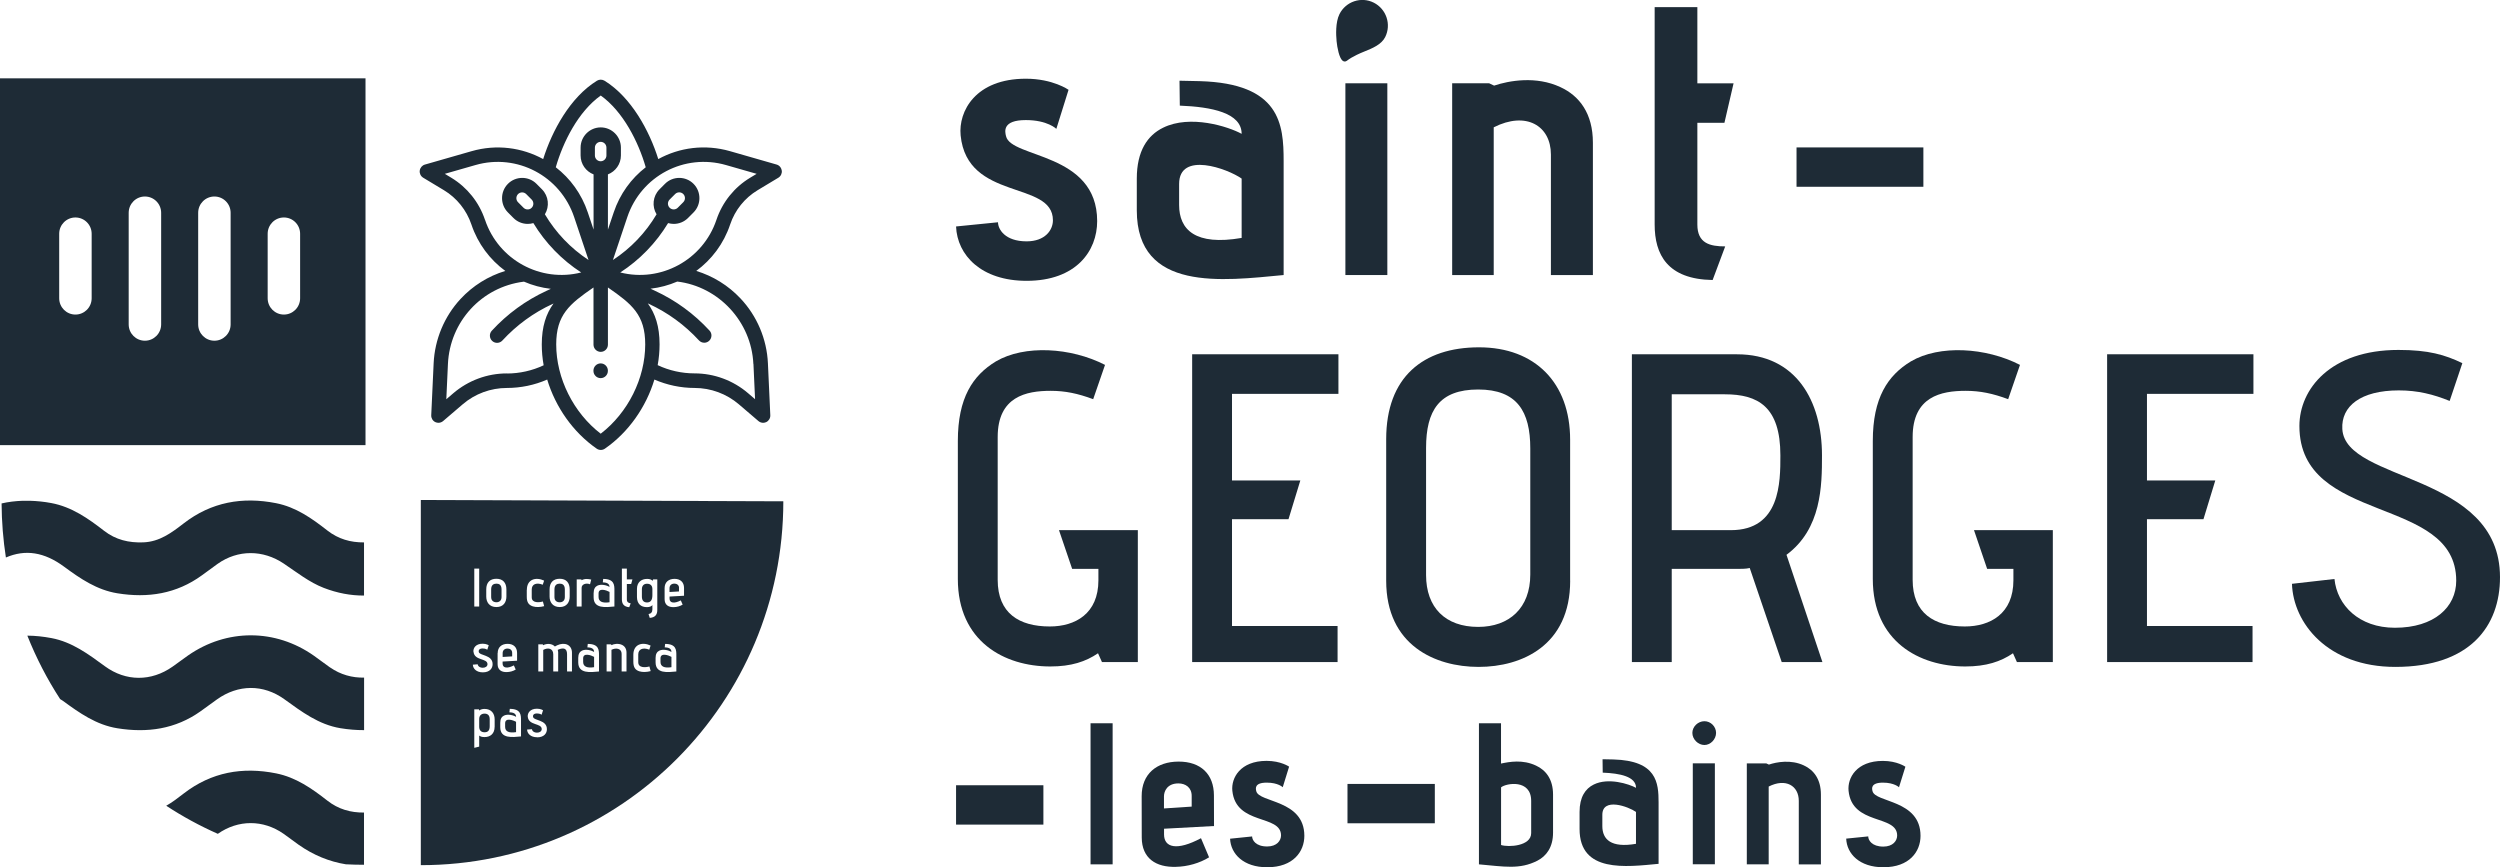 <svg xmlns="http://www.w3.org/2000/svg" width="196" height="68" viewBox="0 0 196 68" fill="none"><g clip-path="url(#clip0_8036_4407)"><path d="M78.243 17.423C78.243 17.964 78.782 18.922 80.486 18.922C81.923 18.922 82.549 18.051 82.549 17.271C82.549 14.119 75.822 15.799 75.313 10.61C75.132 8.721 76.478 6.171 80.426 6.171C82.549 6.171 83.774 7.041 83.774 7.041L82.817 10.103C82.817 10.103 82.13 9.414 80.426 9.414C78.571 9.414 78.782 10.314 78.872 10.674C79.261 12.415 86.018 11.934 86.018 17.335C86.018 19.674 84.374 22.017 80.486 22.017C76.93 22.017 75.045 20.007 74.955 17.755L78.243 17.426V17.423Z" fill="#1E2B36"></path><path d="M97.345 14.001C96.24 13.222 92.443 11.84 92.443 14.421V16.072C92.443 18.021 93.729 19.281 97.345 18.653V14.001ZM100.634 21.563C95.879 22.014 89.125 22.914 89.125 16.492V14.001C89.125 11.84 89.962 10.61 91.188 10.012C93.311 8.963 96.301 9.921 97.345 10.493C97.345 8.842 94.985 8.379 92.497 8.281L92.473 6.328L94.067 6.362C100.372 6.544 100.637 9.743 100.637 12.623V21.567L100.634 21.563Z" fill="#1E2B36"></path><path d="M108.767 6.53H105.479V21.563H108.767V6.53Z" fill="#1E2B36"></path><path d="M121.591 21.563V12.113C121.591 9.861 119.649 8.691 117.108 9.982V21.563H113.85V6.53H116.75L117.138 6.712C118.303 6.322 120.426 5.932 122.341 6.833C123.835 7.522 124.883 8.903 124.883 11.185V21.567H121.595L121.591 21.563Z" fill="#1E2B36"></path><path d="M134.268 21.953C130.712 21.893 129.725 19.943 129.725 17.601V0.561H133.073V6.533H135.912L135.196 9.625H133.073V17.608C133.073 19.079 134.061 19.318 135.256 19.318L134.268 21.96V21.953Z" fill="#1E2B36"></path><path d="M104.782 3.179C104.839 3.771 104.997 4.54 105.254 4.756C105.355 4.84 105.482 4.846 105.583 4.772C105.847 4.574 106.031 4.47 106.373 4.299C106.554 4.208 106.758 4.124 106.972 4.036C107.598 3.784 108.305 3.495 108.599 2.907C109.095 1.916 108.69 0.706 107.702 0.208C106.714 -0.289 105.509 0.118 105.013 1.109C104.692 1.758 104.745 2.773 104.786 3.176" fill="#1E2B36"></path><path d="M86.393 51.905L86.085 51.216C85.124 51.871 83.989 52.251 82.341 52.251C78.735 52.251 75.095 50.285 75.095 45.392V34.57C75.095 31.192 76.264 29.434 78.082 28.332C80.315 27.021 83.955 27.23 86.634 28.608L85.706 31.296C84.504 30.849 83.51 30.641 82.375 30.641C80.453 30.641 78.219 31.088 78.219 34.261V45.462C78.219 48.08 79.9 49.115 82.304 49.115C84.297 49.115 86.115 48.117 86.115 45.496V44.598H84.056L83.024 41.564H89.206V51.905H86.389H86.393Z" fill="#1E2B36"></path><path d="M93.465 51.905V27.777H104.933V30.88H96.589V37.668H101.946L101.019 40.703H96.589V49.078H104.866V51.905H93.465Z" fill="#1E2B36"></path><path d="M119.974 35.154C119.974 32.261 118.943 30.537 115.889 30.537C112.835 30.537 111.804 32.19 111.804 35.121V45.082C111.804 47.633 113.314 49.149 115.889 49.149C118.327 49.149 119.974 47.667 119.974 45.049V35.158V35.154ZM123.102 45.529C123.102 50.597 119.325 52.285 115.923 52.285C112.521 52.285 108.677 50.594 108.677 45.529V34.432C108.677 29.572 111.56 27.23 115.956 27.23C120.352 27.23 123.098 30.022 123.098 34.469V45.533L123.102 45.529Z" fill="#1E2B36"></path><path d="M135.702 41.564C139.582 41.564 139.582 37.806 139.582 35.706C139.582 31.881 137.831 30.913 135.219 30.913H131.064V41.564H135.698H135.702ZM139.686 51.905L137.178 44.528C137.041 44.562 136.87 44.598 136.388 44.598H131.064V51.905H127.94V27.777H136.18C140.818 27.777 142.844 31.431 142.844 35.706C142.844 38.085 142.81 41.463 140.061 43.496L142.877 51.905H139.683H139.686Z" fill="#1E2B36"></path><path d="M158.126 51.905L157.818 51.216C156.857 51.871 155.722 52.251 154.074 52.251C150.468 52.251 146.828 50.285 146.828 45.392V34.57C146.828 31.192 147.997 29.434 149.815 28.332C152.049 27.021 155.688 27.23 158.367 28.608L157.44 31.296C156.237 30.849 155.243 30.641 154.108 30.641C152.186 30.641 149.952 31.088 149.952 34.261V45.462C149.952 48.08 151.637 49.115 154.041 49.115C156.033 49.115 157.851 48.117 157.851 45.496V44.598H155.792L154.761 41.564H160.942V51.905H158.126Z" fill="#1E2B36"></path><path d="M165.198 51.905V27.777H176.669V30.88H168.322V37.668H173.679L172.752 40.703H168.322V49.078H176.599V51.905H165.198Z" fill="#1E2B36"></path><path d="M183.022 45.392C183.229 47.459 184.944 49.216 187.76 49.216C190.85 49.216 192.568 47.596 192.568 45.529C192.568 38.774 180.273 41.187 180.273 33.397C180.273 30.503 182.71 27.435 188.034 27.435C190.405 27.435 191.674 27.814 193.047 28.47C193.047 28.503 192.464 30.194 192.052 31.434C190.78 30.916 189.544 30.607 188.068 30.607C185.081 30.607 183.534 31.847 183.638 33.639C183.879 37.843 196 37.016 196 45.254C196 49.078 193.666 52.285 187.793 52.285C182.469 52.285 179.79 48.837 179.69 45.771L183.022 45.392Z" fill="#1E2B36"></path><path d="M150.793 11.558H140.848V14.643H150.793V11.558Z" fill="#1E2B36"></path><path d="M81.802 61.564H74.955V64.649H81.802V61.564Z" fill="#1E2B36"></path><path d="M52.567 16.344C52.544 16.32 52.52 16.297 52.49 16.277C52.322 16.099 52.326 15.819 52.5 15.645L52.932 15.211C53.019 15.124 53.136 15.08 53.25 15.08C53.364 15.08 53.481 15.124 53.568 15.211C53.746 15.389 53.746 15.675 53.568 15.853L53.136 16.287C52.982 16.441 52.741 16.461 52.564 16.34M58.812 13.934C57.569 14.684 56.632 15.853 56.17 17.231C55.108 20.39 51.797 22.168 48.629 21.361C50.153 20.373 51.438 19.046 52.379 17.49C52.523 17.53 52.674 17.554 52.821 17.554C53.227 17.554 53.632 17.399 53.94 17.09L54.372 16.656C54.988 16.038 54.988 15.03 54.372 14.411C53.756 13.793 52.751 13.793 52.135 14.411L51.703 14.845C51.174 15.376 51.1 16.189 51.475 16.801C50.625 18.239 49.453 19.469 48.053 20.384L49.182 17.019C50.263 13.796 53.658 12.005 56.916 12.939L59.321 13.628L58.812 13.934ZM59.07 28.534L59.197 31.296L58.648 30.826C57.479 29.824 55.986 29.273 54.449 29.273C53.451 29.273 52.46 29.051 51.562 28.628C51.66 28.087 51.71 27.542 51.71 26.998C51.71 25.586 51.372 24.595 50.789 23.785L50.859 23.818C52.356 24.507 53.682 25.475 54.8 26.689C54.911 26.809 55.065 26.87 55.215 26.87C55.353 26.87 55.49 26.82 55.597 26.719C55.825 26.507 55.842 26.147 55.627 25.919C54.409 24.595 52.962 23.539 51.328 22.787L51 22.635C51.727 22.551 52.436 22.36 53.099 22.074C56.354 22.467 58.912 25.227 59.063 28.527M47.096 34.002C44.966 32.368 43.607 29.663 43.607 27.001C43.607 24.685 44.641 23.838 46.53 22.538V27.018C46.53 27.33 46.784 27.586 47.096 27.586C47.407 27.586 47.661 27.334 47.661 27.018V22.538C49.55 23.842 50.585 24.689 50.585 27.001C50.585 29.663 49.229 32.365 47.096 34.002ZM39.739 29.276C38.202 29.276 36.712 29.828 35.54 30.829L34.991 31.3L35.118 28.537C35.269 25.22 37.757 22.508 41.035 22.087C41.048 22.087 41.065 22.084 41.078 22.081C41.745 22.37 42.455 22.561 43.185 22.645L42.856 22.797C41.222 23.549 39.776 24.605 38.557 25.929C38.346 26.157 38.36 26.517 38.587 26.729C38.694 26.83 38.835 26.88 38.969 26.88C39.12 26.88 39.274 26.82 39.384 26.699C40.503 25.485 41.829 24.517 43.325 23.828L43.396 23.795C42.816 24.601 42.475 25.593 42.475 27.008C42.475 27.552 42.525 28.097 42.622 28.638C41.725 29.061 40.734 29.283 39.736 29.283M41.621 16.344C41.447 16.461 41.206 16.445 41.048 16.29L40.616 15.857C40.439 15.682 40.439 15.393 40.616 15.215C40.703 15.127 40.821 15.084 40.934 15.084C41.048 15.084 41.166 15.127 41.253 15.215L41.685 15.648C41.855 15.823 41.859 16.102 41.695 16.277C41.668 16.297 41.641 16.317 41.618 16.344M38.021 17.231C37.559 15.853 36.622 14.684 35.38 13.934L34.874 13.628L37.278 12.939C40.533 12.005 43.931 13.796 45.013 17.019L46.141 20.384C44.745 19.469 43.57 18.239 42.719 16.801C43.094 16.189 43.017 15.376 42.492 14.845L42.06 14.411C41.444 13.793 40.439 13.793 39.823 14.411C39.207 15.03 39.207 16.038 39.823 16.656L40.255 17.09C40.563 17.399 40.968 17.554 41.373 17.554C41.524 17.554 41.671 17.534 41.815 17.49C42.756 19.046 44.042 20.373 45.565 21.361C42.394 22.168 39.083 20.39 38.025 17.231M47.544 12.19C47.544 12.438 47.34 12.643 47.092 12.643C46.844 12.643 46.64 12.442 46.64 12.19V11.575C46.64 11.326 46.841 11.121 47.092 11.121C47.343 11.121 47.544 11.323 47.544 11.575V12.19ZM47.096 7.488C48.867 8.752 50.059 11.148 50.625 13.114C49.493 13.988 48.602 15.198 48.114 16.656L47.661 18.001V13.672C48.254 13.443 48.679 12.865 48.679 12.19V11.575C48.679 10.701 47.97 9.988 47.099 9.988C46.228 9.988 45.519 10.701 45.519 11.575V12.19C45.519 12.865 45.94 13.443 46.536 13.672V18.001L46.084 16.656C45.596 15.198 44.705 13.988 43.573 13.114C44.139 11.145 45.328 8.752 47.099 7.488M61.286 13.369C61.256 13.144 61.099 12.959 60.881 12.899L57.228 11.85C55.269 11.289 53.27 11.561 51.609 12.472C50.913 10.251 49.496 7.629 47.394 6.328C47.213 6.218 46.982 6.218 46.801 6.328C44.698 7.629 43.282 10.254 42.585 12.472C40.925 11.565 38.925 11.289 36.967 11.854L33.313 12.902C33.096 12.963 32.938 13.151 32.908 13.373C32.878 13.598 32.985 13.816 33.18 13.934L34.804 14.912C35.815 15.52 36.578 16.475 36.957 17.597C37.466 19.116 38.416 20.36 39.615 21.241C38.279 21.647 37.064 22.403 36.103 23.442C34.83 24.817 34.084 26.608 33.997 28.486L33.809 32.556C33.799 32.782 33.923 32.993 34.124 33.091C34.204 33.128 34.288 33.148 34.372 33.148C34.502 33.148 34.633 33.101 34.737 33.014L36.277 31.696C37.241 30.869 38.473 30.416 39.742 30.416C40.827 30.416 41.909 30.191 42.9 29.757C43.553 31.921 44.936 33.898 46.781 35.175C46.878 35.242 46.989 35.275 47.102 35.275C47.216 35.275 47.327 35.242 47.424 35.175C49.269 33.898 50.652 31.921 51.305 29.757C52.296 30.187 53.374 30.416 54.459 30.416C55.728 30.416 56.96 30.873 57.924 31.696L59.465 33.014C59.569 33.101 59.699 33.148 59.83 33.148C59.913 33.148 60.001 33.128 60.078 33.091C60.278 32.99 60.402 32.782 60.392 32.556L60.205 28.486C60.118 26.581 59.351 24.769 58.045 23.388C57.091 22.377 55.895 21.64 54.586 21.241C55.785 20.36 56.736 19.116 57.245 17.597C57.62 16.475 58.386 15.52 59.398 14.912L61.022 13.934C61.216 13.816 61.32 13.598 61.293 13.373" fill="#1E2B36"></path><path d="M47.092 28.49C46.781 28.49 46.526 28.745 46.526 29.058V29.078C46.526 29.391 46.781 29.646 47.092 29.646C47.404 29.646 47.658 29.391 47.658 29.078V29.058C47.658 28.745 47.404 28.49 47.092 28.49Z" fill="#1E2B36"></path><path d="M0.124 39.473C0.134 40.912 0.248 42.327 0.462 43.708C1.986 43.052 3.466 43.278 5.023 44.427C6.302 45.371 7.594 46.252 9.202 46.514C11.596 46.904 13.836 46.558 15.838 45.099C16.243 44.803 16.645 44.501 17.057 44.209C18.651 43.079 20.62 43.093 22.244 44.182C23.262 44.867 24.259 45.657 25.384 46.091C26.446 46.501 27.497 46.696 28.539 46.692V42.525C27.484 42.532 26.526 42.266 25.659 41.587C24.45 40.639 23.195 39.755 21.648 39.45C19.009 38.929 16.571 39.355 14.402 41.033C13.461 41.758 12.52 42.471 11.241 42.521C10.099 42.565 9.078 42.323 8.164 41.617C6.915 40.649 5.625 39.739 4.025 39.44C3.459 39.332 2.9 39.278 2.354 39.261H1.771C1.209 39.282 0.66 39.345 0.121 39.47" fill="#1E2B36"></path><path d="M25.89 52.339C25.458 52.039 25.046 51.713 24.614 51.411C21.594 49.283 17.78 49.277 14.746 51.387C14.335 51.676 13.936 51.979 13.524 52.268C11.86 53.438 9.871 53.438 8.23 52.238C6.935 51.29 5.656 50.332 4.032 50.026C3.389 49.905 2.759 49.838 2.143 49.835C2.84 51.586 3.7 53.249 4.715 54.809C4.782 54.852 4.845 54.886 4.912 54.933C6.228 55.894 7.547 56.832 9.205 57.097C11.545 57.474 13.752 57.168 15.731 55.76C16.16 55.454 16.578 55.138 17.007 54.836C18.668 53.649 20.643 53.629 22.297 54.822C23.653 55.8 24.983 56.808 26.69 57.091C27.32 57.195 27.939 57.245 28.545 57.242V53.125C27.621 53.148 26.687 52.89 25.893 52.335" fill="#1E2B36"></path><path d="M28.542 63.705C27.487 63.715 26.529 63.446 25.662 62.767C24.453 61.819 23.195 60.942 21.651 60.633C19.012 60.105 16.578 60.532 14.405 62.209C13.96 62.555 13.514 62.898 13.032 63.17C14.311 64.011 15.664 64.747 17.077 65.372C18.671 64.253 20.633 64.249 22.237 65.372C22.632 65.647 23.007 65.943 23.399 66.219C24.557 67.039 25.823 67.553 27.112 67.761C27.584 67.785 28.06 67.798 28.538 67.798V63.705H28.542Z" fill="#1E2B36"></path><path d="M23.529 23.385C23.529 24.09 22.96 24.662 22.257 24.662C21.554 24.662 20.985 24.09 20.985 23.385V18.327C20.985 17.621 21.554 17.05 22.257 17.05C22.96 17.05 23.529 17.621 23.529 18.327V23.385ZM18.081 25.435C18.081 26.141 17.512 26.712 16.809 26.712C16.106 26.712 15.537 26.141 15.537 25.435V16.683C15.537 15.977 16.106 15.406 16.809 15.406C17.512 15.406 18.081 15.977 18.081 16.683V25.435ZM12.634 25.435C12.634 26.141 12.064 26.712 11.361 26.712C10.658 26.712 10.089 26.141 10.089 25.435V16.683C10.089 15.977 10.658 15.406 11.361 15.406C12.064 15.406 12.634 15.977 12.634 16.683V25.435ZM7.186 23.385C7.186 24.09 6.616 24.662 5.913 24.662C5.21 24.662 4.641 24.09 4.641 23.385V18.327C4.641 17.621 5.21 17.05 5.913 17.05C6.616 17.05 7.186 17.621 7.186 18.327V23.385ZM0 34.899H28.656V6.14H0V34.902V34.899Z" fill="#1E2B36"></path><path d="M38.919 45.758C38.711 45.758 38.507 45.852 38.507 46.208V46.81C38.507 47.086 38.684 47.217 38.919 47.217C39.153 47.217 39.321 47.075 39.321 46.81V46.208C39.321 45.832 39.11 45.758 38.919 45.758Z" fill="#1E2B36"></path><path d="M40.154 51.186C40.154 50.93 39.95 50.846 39.793 50.846C39.538 50.846 39.408 51.004 39.408 51.206V51.505L40.154 51.461V51.186Z" fill="#1E2B36"></path><path d="M39.602 56.708V56.986C39.602 57.343 39.89 57.487 40.459 57.4V56.59C40.228 56.459 39.602 56.24 39.602 56.708Z" fill="#1E2B36"></path><path d="M43.881 47.22C44.119 47.22 44.283 47.079 44.283 46.813V46.208C44.283 45.832 44.072 45.758 43.881 45.758C43.673 45.758 43.469 45.852 43.469 46.208V46.813C43.469 47.089 43.647 47.22 43.881 47.22Z" fill="#1E2B36"></path><path d="M45.719 51.616V51.895C45.719 52.251 46.008 52.396 46.577 52.308V51.498C46.342 51.367 45.719 51.149 45.719 51.616Z" fill="#1E2B36"></path><path d="M51.783 51.616V51.895C51.783 52.251 52.071 52.396 52.641 52.308V51.498C52.406 51.367 51.783 51.149 51.783 51.616Z" fill="#1E2B36"></path><path d="M53.377 47.075L53.521 47.401C53.324 47.526 53.066 47.596 52.825 47.6C52.406 47.613 52.105 47.422 52.105 46.978V46.107C52.105 45.64 52.423 45.382 52.885 45.382C53.347 45.382 53.628 45.65 53.628 46.094V46.706L52.493 46.77V46.934C52.493 47.284 52.865 47.341 53.377 47.069M53.026 52.644C52.352 52.708 51.398 52.836 51.398 51.928V51.575C51.398 51.27 51.515 51.095 51.69 51.011C51.991 50.863 52.446 50.987 52.641 51.112C52.641 50.87 52.45 50.755 52.115 50.755L52.145 50.483C53.026 50.483 53.026 50.971 53.026 51.381V52.644ZM50.129 52.634C49.794 52.523 49.654 52.308 49.654 51.878V51.334C49.654 50.507 50.35 50.305 51.007 50.611L50.903 50.934C50.4 50.735 50.039 50.897 50.039 51.307V51.922C50.039 52.389 50.635 52.335 50.913 52.248L51.013 52.614C50.712 52.695 50.384 52.712 50.126 52.631M49.483 45.788H49.145V46.991C49.145 47.2 49.262 47.277 49.446 47.301L49.332 47.606C48.894 47.569 48.756 47.321 48.756 46.991V44.578H49.145V45.425H49.583L49.483 45.788ZM49.121 52.644H48.736V51.263C48.736 50.84 48.301 50.759 47.939 50.944V52.641H47.558V50.514H47.909L47.939 50.581C48.13 50.473 48.488 50.429 48.76 50.557C48.971 50.655 49.118 50.85 49.118 51.172V52.641L49.121 52.644ZM46.965 52.644C46.292 52.708 45.334 52.836 45.334 51.928V51.575C45.334 51.27 45.455 51.095 45.626 51.011C45.924 50.863 46.382 50.987 46.577 51.112C46.577 50.87 46.386 50.755 46.051 50.755L46.081 50.483C46.962 50.483 46.962 50.971 46.962 51.381V52.644H46.965ZM45.217 45.425H45.579L45.595 45.489C45.88 45.341 46.128 45.392 46.352 45.439L46.258 45.808C45.984 45.684 45.599 45.788 45.599 46.084V47.553H45.214V45.425H45.217ZM44.842 52.644H44.457V51.293C44.457 50.826 44.186 50.769 43.824 50.907L43.724 50.95C43.744 50.998 43.761 51.081 43.761 51.149V52.644H43.375V51.303C43.375 50.816 42.947 50.752 42.589 50.954V52.644H42.203V50.517H42.555L42.582 50.584C42.87 50.436 43.268 50.44 43.503 50.685C43.563 50.651 43.673 50.594 43.68 50.591C44.273 50.315 44.842 50.55 44.842 51.172V52.641V52.644ZM42.106 57.8C41.604 57.8 41.336 57.514 41.323 57.198L41.705 57.168C41.718 57.312 41.865 57.44 42.106 57.44C42.311 57.44 42.471 57.329 42.471 57.161C42.471 56.674 41.447 56.906 41.376 56.19C41.35 55.921 41.541 55.562 42.1 55.562C42.401 55.562 42.575 55.686 42.575 55.686L42.461 56.035C42.461 56.035 42.344 55.935 42.1 55.935C41.839 55.935 41.772 56.066 41.788 56.193C41.839 56.526 42.877 56.402 42.877 57.171C42.877 57.497 42.649 57.807 42.11 57.807M41.306 46.242C41.306 45.415 42.003 45.214 42.659 45.519L42.552 45.842C42.049 45.644 41.688 45.802 41.688 46.215V46.83C41.688 47.297 42.284 47.24 42.562 47.156L42.662 47.522C42.364 47.603 42.033 47.62 41.775 47.539C41.44 47.428 41.299 47.213 41.299 46.783V46.239L41.306 46.242ZM40.847 57.736C40.174 57.8 39.22 57.928 39.22 57.02V56.667C39.22 56.361 39.337 56.187 39.511 56.103C39.813 55.955 40.268 56.076 40.462 56.203C40.462 55.961 40.271 55.847 39.937 55.847L39.967 55.575C40.847 55.575 40.847 56.062 40.847 56.472V57.736ZM39.019 51.203C39.019 50.735 39.337 50.477 39.796 50.477C40.255 50.477 40.539 50.742 40.539 51.189V51.801L39.404 51.865V52.029C39.404 52.379 39.776 52.436 40.288 52.167L40.432 52.493C40.235 52.617 39.977 52.688 39.732 52.691C39.314 52.705 39.012 52.513 39.012 52.07V51.199L39.019 51.203ZM38.122 46.77V46.208C38.122 45.674 38.406 45.375 38.919 45.375C39.431 45.375 39.702 45.694 39.702 46.208V46.77C39.702 47.203 39.478 47.593 38.919 47.593C38.359 47.593 38.122 47.203 38.122 46.77ZM38.778 56.986C38.778 57.517 38.447 57.786 37.991 57.786C37.767 57.786 37.673 57.743 37.569 57.669V58.536L37.184 58.63V55.612H37.553L37.562 55.706C37.646 55.635 37.82 55.578 37.978 55.578C38.523 55.578 38.781 55.938 38.781 56.402V56.993L38.778 56.986ZM37.117 51.095C37.09 50.826 37.281 50.467 37.84 50.467C38.142 50.467 38.316 50.591 38.316 50.591L38.202 50.94C38.202 50.94 38.085 50.84 37.844 50.84C37.583 50.84 37.512 50.971 37.532 51.098C37.583 51.431 38.621 51.307 38.621 52.073C38.621 52.399 38.393 52.712 37.854 52.712C37.352 52.712 37.084 52.426 37.07 52.11L37.452 52.08C37.465 52.224 37.613 52.352 37.854 52.352C38.058 52.352 38.219 52.241 38.219 52.073C38.219 51.586 37.194 51.818 37.124 51.102M37.184 44.578H37.569V47.553H37.184V44.578ZM43.087 46.208C43.087 45.674 43.372 45.375 43.884 45.375C44.397 45.375 44.664 45.694 44.664 46.208V46.77C44.664 47.203 44.44 47.593 43.884 47.593C43.328 47.593 43.087 47.203 43.087 46.77V46.208ZM46.543 46.48C46.543 46.175 46.664 46 46.834 45.916C47.132 45.768 47.591 45.889 47.785 46.017C47.785 45.775 47.594 45.66 47.26 45.66L47.29 45.388C48.17 45.388 48.17 45.876 48.17 46.286V47.549C47.497 47.613 46.54 47.741 46.54 46.833V46.48H46.543ZM49.938 46.171C49.938 45.667 50.26 45.385 50.742 45.385C50.94 45.385 51.097 45.449 51.157 45.539L51.207 45.425H51.532V47.825C51.532 48.184 51.371 48.41 50.94 48.443L50.846 48.141C51.037 48.114 51.147 47.996 51.147 47.771V47.435C51.09 47.519 50.956 47.6 50.725 47.6C50.24 47.6 49.938 47.331 49.938 46.8V46.168V46.171ZM32.992 39.201V67.829C48.689 67.829 61.413 55.057 61.413 39.302L32.992 39.201Z" fill="#1E2B36"></path><path d="M37.991 55.948C37.747 55.948 37.573 56.086 37.569 56.361V56.973C37.569 57.232 37.693 57.41 37.991 57.41C38.266 57.41 38.393 57.255 38.393 56.933V56.382C38.393 56.086 38.236 55.948 37.991 55.948Z" fill="#1E2B36"></path><path d="M47.789 47.217V46.407C47.554 46.276 46.928 46.057 46.928 46.524V46.803C46.928 47.159 47.216 47.304 47.789 47.217Z" fill="#1E2B36"></path><path d="M53.237 46.094C53.237 45.839 53.032 45.755 52.875 45.755C52.621 45.755 52.49 45.913 52.49 46.114V46.413L53.233 46.37V46.094H53.237Z" fill="#1E2B36"></path><path d="M50.725 47.233C51.017 47.233 51.147 47.038 51.147 46.655V46.185C51.147 45.916 51 45.765 50.725 45.765C50.471 45.765 50.324 45.929 50.324 46.195V46.776C50.324 47.045 50.441 47.233 50.725 47.233Z" fill="#1E2B36"></path><path d="M87.23 56.704H85.499V67.765H87.23V56.704Z" fill="#1E2B36"></path><path d="M93.428 62.398C93.428 61.735 92.939 61.419 92.386 61.419C91.506 61.419 91.255 62.038 91.255 62.434V63.382L93.428 63.238V62.401V62.398ZM91.261 64.975V65.419C91.261 66.447 92.256 66.73 94.158 65.715L94.791 67.214C94.051 67.674 93.093 67.943 92.196 67.96C90.639 68.01 89.517 67.301 89.513 65.657L89.507 62.418C89.504 60.68 90.682 59.712 92.397 59.709C94.144 59.705 95.169 60.7 95.172 62.357L95.179 64.76L91.261 64.972V64.975Z" fill="#1E2B36"></path><path d="M98.166 65.577C98.166 65.862 98.45 66.367 99.348 66.363C100.105 66.363 100.433 65.903 100.433 65.493C100.429 63.833 96.89 64.727 96.615 61.994C96.518 60.999 97.225 59.655 99.301 59.652C100.419 59.652 101.066 60.105 101.066 60.105L100.567 61.719C100.567 61.719 100.205 61.356 99.308 61.359C98.33 61.359 98.444 61.833 98.491 62.024C98.698 62.942 102.254 62.68 102.261 65.523C102.261 66.757 101.4 67.99 99.355 67.993C97.483 67.997 96.488 66.941 96.438 65.755L98.169 65.577H98.166Z" fill="#1E2B36"></path><path d="M120.044 62.787C120.044 61.067 118.075 61.396 117.684 61.729V66.249C118.266 66.437 120.044 66.343 120.044 65.318V62.791V62.787ZM121.759 65.281C121.759 66.42 121.24 67.113 120.53 67.479C119.13 68.192 117.918 67.936 115.949 67.765V56.704H117.68V59.863C118.34 59.722 119.381 59.531 120.419 60.021C121.206 60.384 121.759 61.097 121.759 62.297V65.281Z" fill="#1E2B36"></path><path d="M132.715 59.847H134.446V67.761H132.715V59.847ZM132.681 57.46C132.681 56.97 133.123 56.543 133.626 56.543C134.128 56.543 134.54 56.97 134.54 57.46C134.54 57.951 134.115 58.408 133.626 58.408C133.137 58.408 132.681 57.965 132.681 57.46Z" fill="#1E2B36"></path><path d="M141.025 67.765V62.787C141.025 61.601 140.001 60.986 138.665 61.665V67.765H136.95V59.85H138.477L138.682 59.944C139.294 59.739 140.413 59.534 141.421 60.008C142.207 60.371 142.76 61.097 142.76 62.3V67.768H141.029L141.025 67.765Z" fill="#1E2B36"></path><path d="M146.47 65.584C146.47 65.869 146.755 66.373 147.652 66.373C148.409 66.373 148.737 65.916 148.737 65.503C148.737 63.843 145.194 64.73 144.927 61.994C144.833 60.999 145.539 59.655 147.619 59.655C148.737 59.655 149.383 60.112 149.383 60.112L148.881 61.722C148.881 61.722 148.519 61.359 147.622 61.359C146.648 61.359 146.755 61.833 146.805 62.021C147.009 62.939 150.569 62.683 150.569 65.53C150.569 66.763 149.701 67.993 147.656 67.993C145.784 67.993 144.789 66.935 144.742 65.748L146.474 65.573L146.47 65.584Z" fill="#1E2B36"></path><path d="M128.261 63.654C127.665 63.234 125.623 62.492 125.623 63.88V64.767C125.623 65.816 126.316 66.494 128.261 66.155V63.651V63.654ZM130.033 67.724C127.475 67.966 123.838 68.45 123.838 64.995V63.654C123.838 62.492 124.29 61.83 124.95 61.507C126.092 60.942 127.702 61.46 128.265 61.766C128.265 60.878 126.992 60.626 125.653 60.576L125.64 59.524L126.497 59.541C129.892 59.638 130.033 61.359 130.033 62.912V67.724Z" fill="#1E2B36"></path><path d="M112.49 61.46H105.643V64.545H112.49V61.46Z" fill="#1E2B36"></path></g><defs><clipPath id="clip0_8036_4407"><rect width="196" height="68" fill="white"></rect></clipPath></defs></svg>